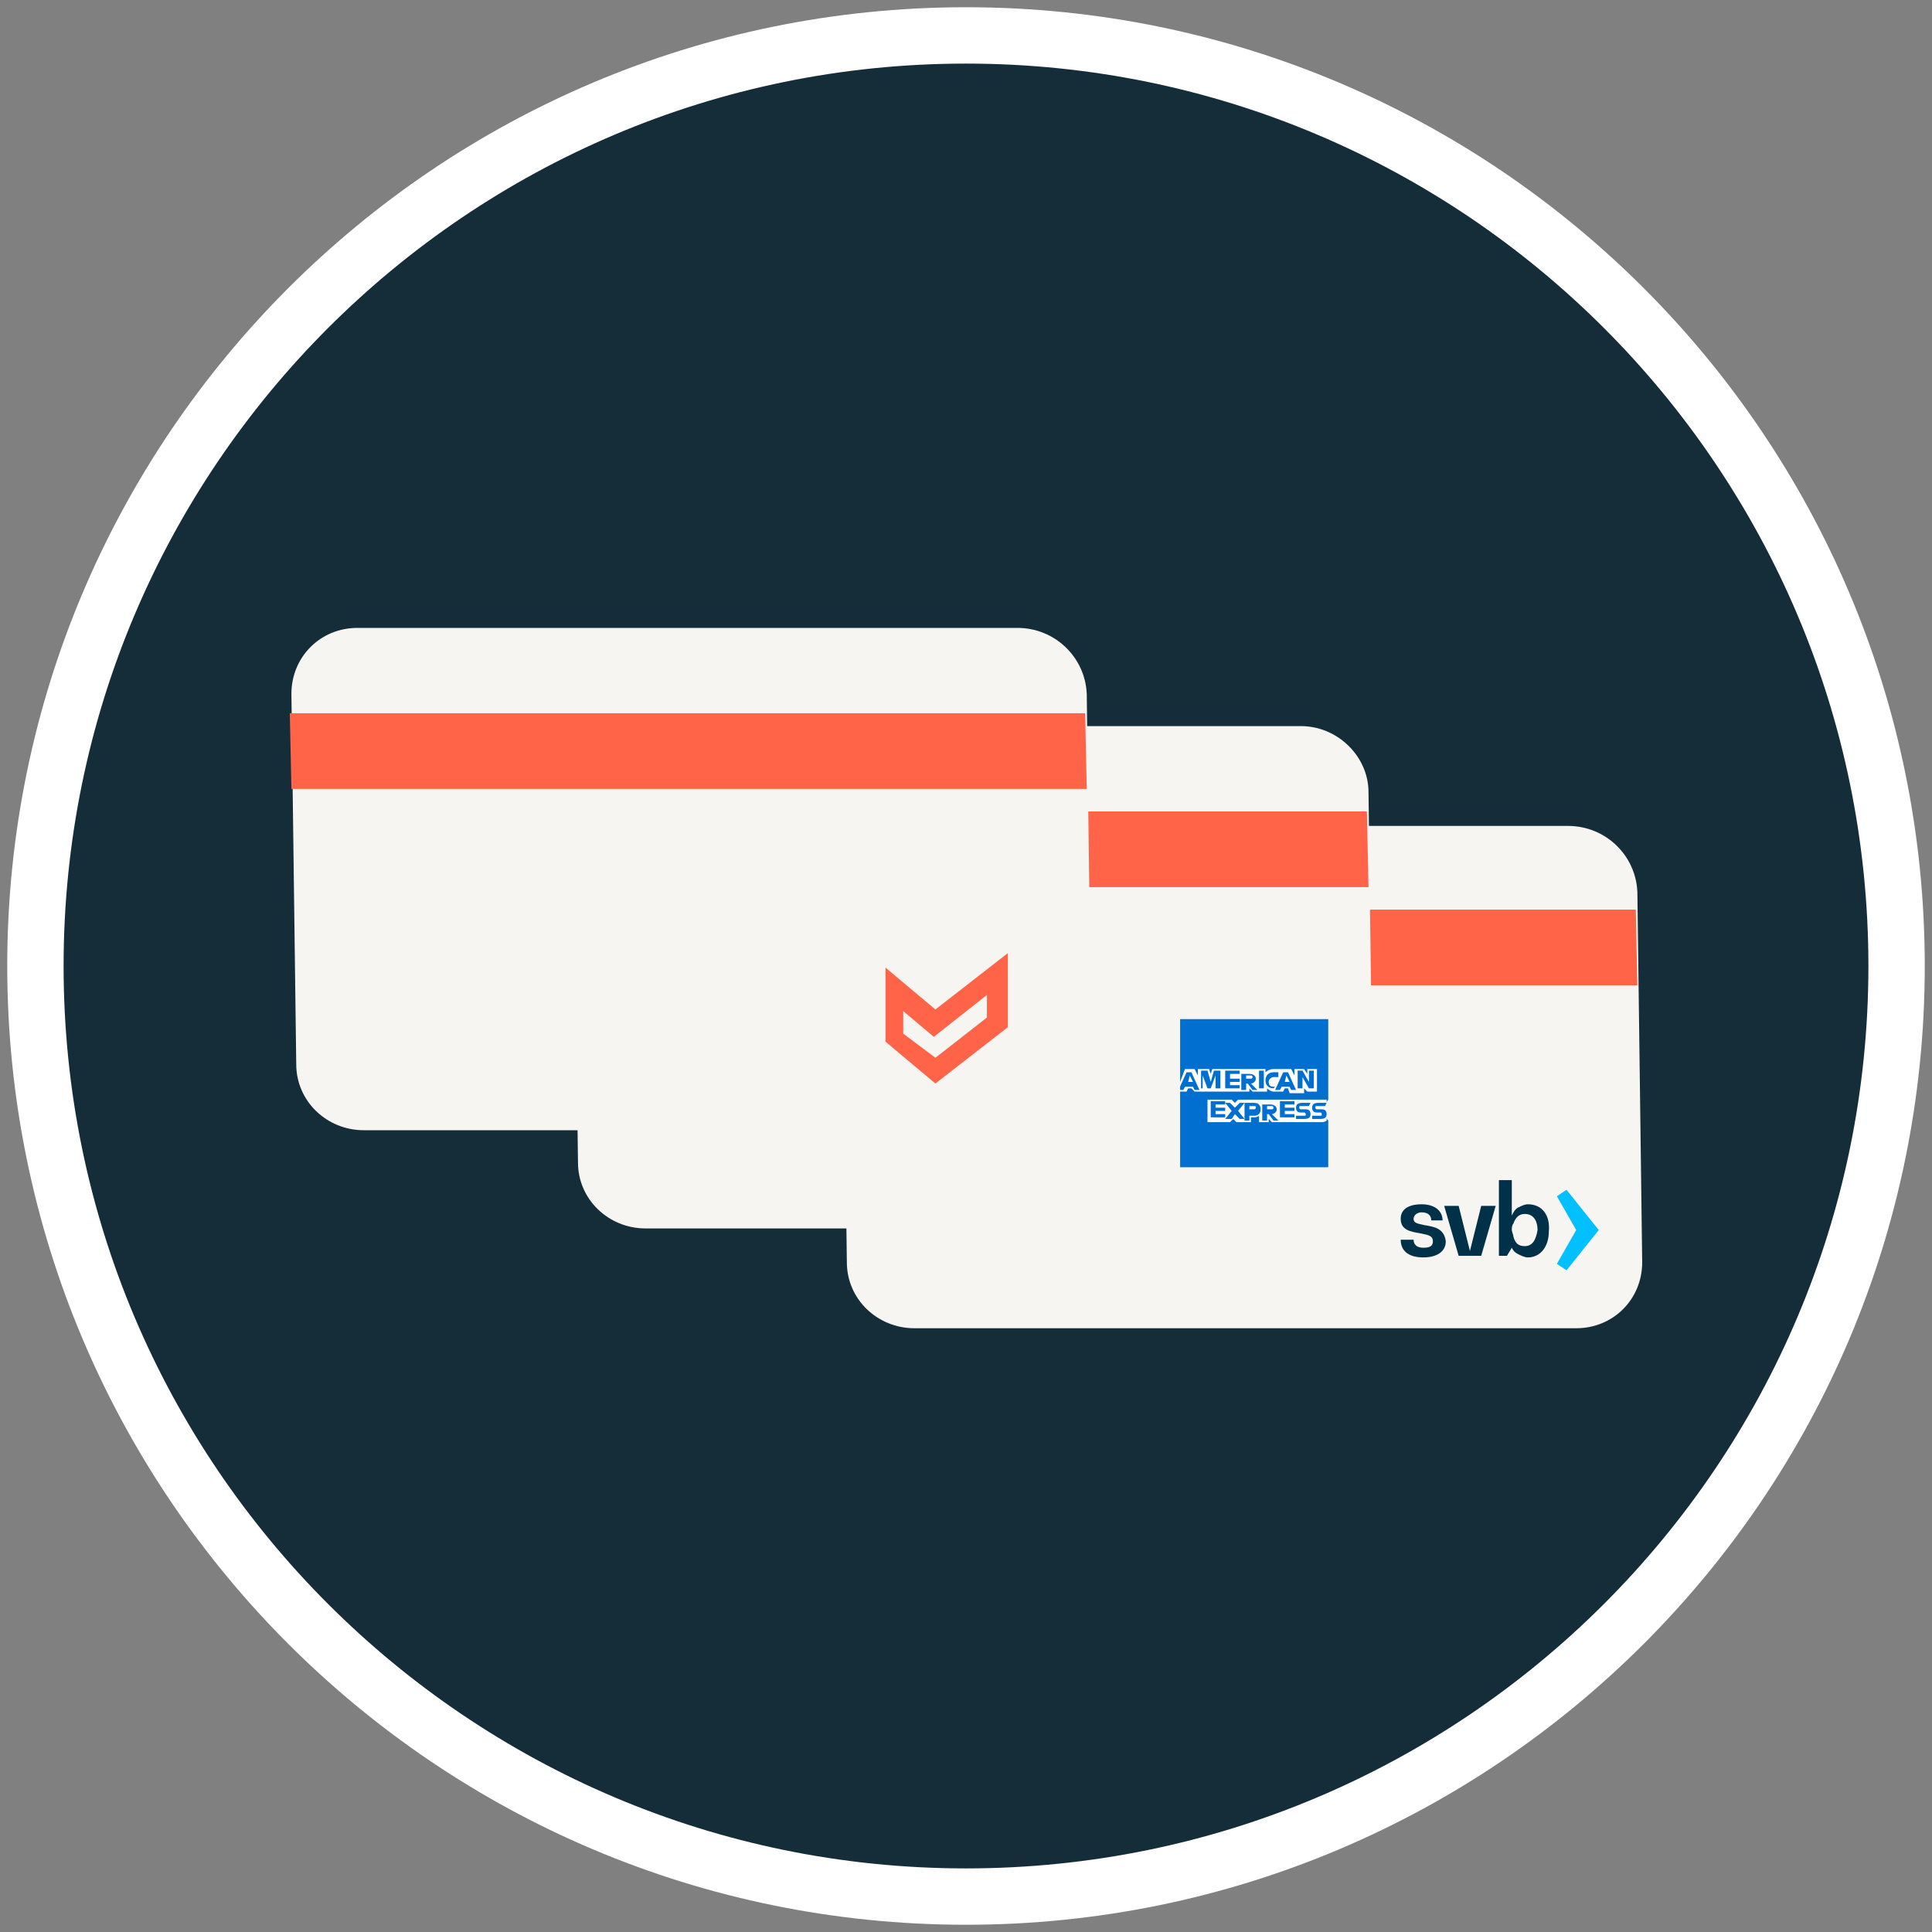 <?xml version="1.0" encoding="UTF-8"?> <!-- Generator: Adobe Illustrator 27.9.0, SVG Export Plug-In . SVG Version: 6.00 Build 0) --> <svg xmlns="http://www.w3.org/2000/svg" xmlns:xlink="http://www.w3.org/1999/xlink" version="1.1" id="Layer_1" x="0px" y="0px" viewBox="0 0 120 120" style="enable-background:new 0 0 120 120;" xml:space="preserve"><rect x="0" y="0" width="120" height="120" fill="#808080" stroke="none"/> <style type="text/css"> .st0{fill:#152D39;} .st1{fill:#F6F5F2;} .st2{fill:#FF6448;} .st3{clip-path:url(#SVGID_00000091704787866889605770000009024306298653056132_);} .st4{fill:#003149;} .st5{fill:#00C0FF;} .st6{clip-path:url(#SVGID_00000146491906107292115620000005287142253757779134_);} .st7{fill:#016FD0;} .st8{fill:#FFFFFF;} .st9{fill:none;stroke:#FFFFFF;stroke-width:3.5;} </style> <path class="st0" d="M60,2.2L60,2.2c31.9,0,57.8,25.9,57.8,57.8l0,0c0,31.9-25.9,57.8-57.8,57.8l0,0C28.1,117.8,2.2,91.9,2.2,60l0,0 C2.2,28.1,28.1,2.2,60,2.2z"></path> <g> <path class="st1" d="M97.4,51.3H56.4c-2.3,0-4.1,1.8-4.1,4.1l0.3,23c0,2.3,1.9,4.1,4.2,4.1h41.1c2.3,0,4.1-1.8,4.1-4.1l-0.3-23 C101.6,53.1,99.7,51.3,97.4,51.3z"></path> </g> <path class="st2" d="M101.6,56.5H52.2l0.1,4.7h49.4L101.6,56.5z"></path> <g> <defs> <rect id="SVGID_1_" x="86.9" y="73.3" width="12.5" height="5.7"></rect> </defs> <clipPath id="SVGID_00000011015977995731897070000005253903621881543324_"> <use xlink:href="#SVGID_1_" style="overflow:visible;"></use> </clipPath> <g style="clip-path:url(#SVGID_00000011015977995731897070000005253903621881543324_);"> <path class="st4" d="M88.5,76.1c-0.4-0.1-0.7-0.1-0.7-0.4c0-0.2,0.2-0.4,0.5-0.4c0.4,0,0.6,0.2,0.6,0.5h0.7c0-0.6-0.5-1-1.3-1 c-0.8,0-1.3,0.3-1.3,0.9c0,0.7,0.6,0.8,1.2,0.9c0.4,0.1,0.8,0.1,0.8,0.5c0,0.3-0.2,0.4-0.6,0.4c-0.4,0-0.6-0.2-0.6-0.5H87 c0,0.7,0.5,1.1,1.4,1.1c0.9,0,1.4-0.4,1.4-1C89.7,76.3,89.1,76.2,88.5,76.1"></path> <path class="st4" d="M91.3,77.7L91.3,77.7l-0.7-2.8h-0.9l0.9,3.1h0h1.2H92l0.9-3.1H92L91.3,77.7z"></path> <path class="st4" d="M94.7,77.4c-0.4,0-0.6-0.2-0.7-0.6c0-0.1-0.1-0.3-0.1-0.4c0-0.1,0-0.3,0.1-0.4c0.1-0.3,0.3-0.6,0.7-0.6 c0.6,0,0.8,0.5,0.8,1C95.4,77,95.2,77.4,94.7,77.4z M94.9,74.8c-0.2,0-0.4,0.1-0.6,0.2c-0.2,0.1-0.3,0.3-0.4,0.5h0v-2.2h-0.8V78 h0.5l0.3-0.5h0c0.1,0.2,0.2,0.3,0.4,0.4c0.2,0.1,0.4,0.2,0.6,0.2c0.8,0,1.3-0.7,1.3-1.6C96.3,75.5,95.8,74.8,94.9,74.8"></path> <path class="st5" d="M97.3,73.9l-0.6,0.4l1.2,2.1l-1.2,2.1l0.6,0.4l2-2.5L97.3,73.9z"></path> </g> </g> <g> <path class="st1" d="M80.8,45.1H39.7c-2.3,0-4.1,1.8-4.1,4.1l0.3,23c0,2.3,1.9,4.1,4.2,4.1h41.1c2.3,0,4.1-1.8,4.1-4.1l-0.3-23 C85,47,83.1,45.1,80.8,45.1z"></path> </g> <path class="st2" d="M84.9,50.4H35.5l0.1,4.7H85L84.9,50.4z"></path> <g> <defs> <rect id="SVGID_00000179611029636100582020000004034417906819402399_" x="73.3" y="63.3" width="9.2" height="9.2"></rect> </defs> <clipPath id="SVGID_00000062160554199120962380000017523313147212233089_"> <use xlink:href="#SVGID_00000179611029636100582020000004034417906819402399_" style="overflow:visible;"></use> </clipPath> <g style="clip-path:url(#SVGID_00000062160554199120962380000017523313147212233089_);"> <path class="st7" d="M73.3,63.3h9.2v5L82,69l0.5,0.6v2.9h-9.2v-4.7l0.3-0.3l-0.3-0.3V63.3z"></path> <path class="st8" d="M75,69.7v-1.4h1.5l0.2,0.2l0.2-0.2h5.5v1.3c0,0-0.1,0.1-0.3,0.1H79l-0.2-0.2v0.2h-0.6v-0.4 c0,0-0.1,0.1-0.3,0.1h-0.2v0.3h-0.9l-0.2-0.2l-0.2,0.2H75z"></path> <path class="st8" d="M73.3,67.2l0.3-0.8h0.6l0.2,0.4v-0.4h0.7l0.1,0.3l0.1-0.3h3.3v0.2c0,0,0.2-0.2,0.5-0.2l1.1,0l0.2,0.4v-0.4H81 l0.2,0.3v-0.3h0.6v1.4h-0.6L81,67.6v0.3h-0.9L80,67.6h-0.2l-0.1,0.2h-0.6c-0.2,0-0.4-0.2-0.4-0.2v0.2h-0.9l-0.2-0.2v0.2h-3.4 L74,67.6h-0.2l-0.1,0.2h-0.4V67.2z"></path> <path class="st7" d="M73.7,66.6l-0.5,1.1h0.3l0.1-0.2h0.5l0.1,0.2h0.3l-0.5-1.1H73.7z M73.9,66.8l0.2,0.4h-0.3L73.9,66.8z"></path> <path class="st7" d="M74.6,67.6v-1.1l0.4,0l0.2,0.7l0.2-0.7h0.4v1.1h-0.3v-0.8l-0.3,0.8h-0.2l-0.3-0.8v0.8H74.6z"></path> <path class="st7" d="M76.1,67.6v-1.1H77v0.2h-0.6V67H77v0.2h-0.6v0.2H77v0.2H76.1z"></path> <path class="st7" d="M77.1,66.6v1.1h0.3v-0.4h0.1l0.3,0.4h0.3l-0.4-0.4c0.1,0,0.3-0.1,0.3-0.3c0-0.2-0.2-0.3-0.4-0.3H77.1z M77.4,66.8h0.3c0.1,0,0.1,0.1,0.1,0.1c0,0.1-0.1,0.1-0.1,0.1h-0.3V66.8z"></path> <path class="st7" d="M78.5,67.6h-0.3v-1.1h0.3V67.6z"></path> <path class="st7" d="M79.1,67.6L79.1,67.6c-0.3,0-0.5-0.2-0.5-0.5c0-0.3,0.2-0.5,0.5-0.5h0.3v0.3h-0.3c-0.1,0-0.3,0.1-0.3,0.3 c0,0.2,0.1,0.3,0.3,0.3h0.1L79.1,67.6z"></path> <path class="st7" d="M79.7,66.6l-0.5,1.1h0.3l0.1-0.2h0.5l0.1,0.2h0.3l-0.5-1.1H79.7z M79.9,66.8l0.2,0.4h-0.3L79.9,66.8z"></path> <path class="st7" d="M80.6,67.6v-1.1h0.3l0.4,0.7v-0.7h0.3v1.1h-0.3l-0.4-0.7v0.7H80.6z"></path> <path class="st7" d="M75.2,69.5v-1.1h0.9v0.2h-0.6v0.2h0.6v0.2h-0.6v0.2h0.6v0.2H75.2z"></path> <path class="st7" d="M79.5,69.5v-1.1h0.9v0.2h-0.6v0.2h0.6v0.2h-0.6v0.2h0.6v0.2H79.5z"></path> <path class="st7" d="M76.1,69.5l0.4-0.5l-0.4-0.5h0.3l0.3,0.3l0.3-0.3h0.3L76.9,69l0.4,0.5H77l-0.3-0.3l-0.2,0.3H76.1z"></path> <path class="st7" d="M77.3,68.5v1.1h0.3v-0.3h0.3c0.2,0,0.4-0.1,0.4-0.4c0-0.2-0.1-0.4-0.4-0.4H77.3z M77.6,68.7h0.3 c0.1,0,0.1,0,0.1,0.1c0,0.1-0.1,0.1-0.1,0.1h-0.3V68.7z"></path> <path class="st7" d="M78.4,68.5v1.1h0.3v-0.4h0.1l0.3,0.4h0.3l-0.4-0.4c0.1,0,0.3-0.1,0.3-0.3c0-0.2-0.2-0.3-0.4-0.3H78.4z M78.7,68.7H79c0.1,0,0.1,0.1,0.1,0.1c0,0.1-0.1,0.1-0.1,0.1h-0.3V68.7z"></path> <path class="st7" d="M80.5,69.5v-0.2h0.5c0.1,0,0.1,0,0.1-0.1c0,0,0-0.1-0.1-0.1h-0.2c-0.2,0-0.3-0.1-0.3-0.3 c0-0.2,0.1-0.3,0.4-0.3h0.5l-0.1,0.2h-0.5c-0.1,0-0.1,0-0.1,0.1c0,0,0,0.1,0.1,0.1h0.3c0.2,0,0.3,0.1,0.3,0.3 c0,0.2-0.1,0.3-0.4,0.3H80.5z"></path> <path class="st7" d="M81.5,69.5v-0.2H82c0.1,0,0.1,0,0.1-0.1c0,0,0-0.1-0.1-0.1h-0.2c-0.2,0-0.3-0.1-0.3-0.3 c0-0.2,0.1-0.3,0.4-0.3h0.5l-0.1,0.2h-0.5c-0.1,0-0.1,0-0.1,0.1c0,0,0,0.1,0.1,0.1h0.3c0.2,0,0.3,0.1,0.3,0.3 c0,0.2-0.1,0.3-0.4,0.3H81.5z"></path> </g> </g> <g> <path class="st1" d="M63.2,39H22.2c-2.3,0-4.1,1.8-4.1,4.1l0.3,23c0,2.3,1.9,4.1,4.2,4.1h41.1c2.3,0,4.1-1.8,4.1-4.1l-0.3-23 C67.4,40.8,65.5,39,63.2,39z"></path> </g> <path class="st2" d="M67.4,44.3H18l0.1,4.7h49.4L67.4,44.3z"></path> <path class="st2" d="M58.1,67.3L55,64.7v-4.6l3.1,2.6l4.5-3.5l0,4.6L58.1,67.3z M58.1,65.7l3.2-2.5v-1.4l-3.3,2.6l-1.9-1.6v1.4 L58.1,65.7z"></path> <path class="st9" d="M60,2.2L60,2.2c31.9,0,57.8,25.9,57.8,57.8l0,0c0,31.9-25.9,57.8-57.8,57.8l0,0C28.1,117.8,2.2,91.9,2.2,60l0,0 C2.2,28.1,28.1,2.2,60,2.2z"></path> </svg> 